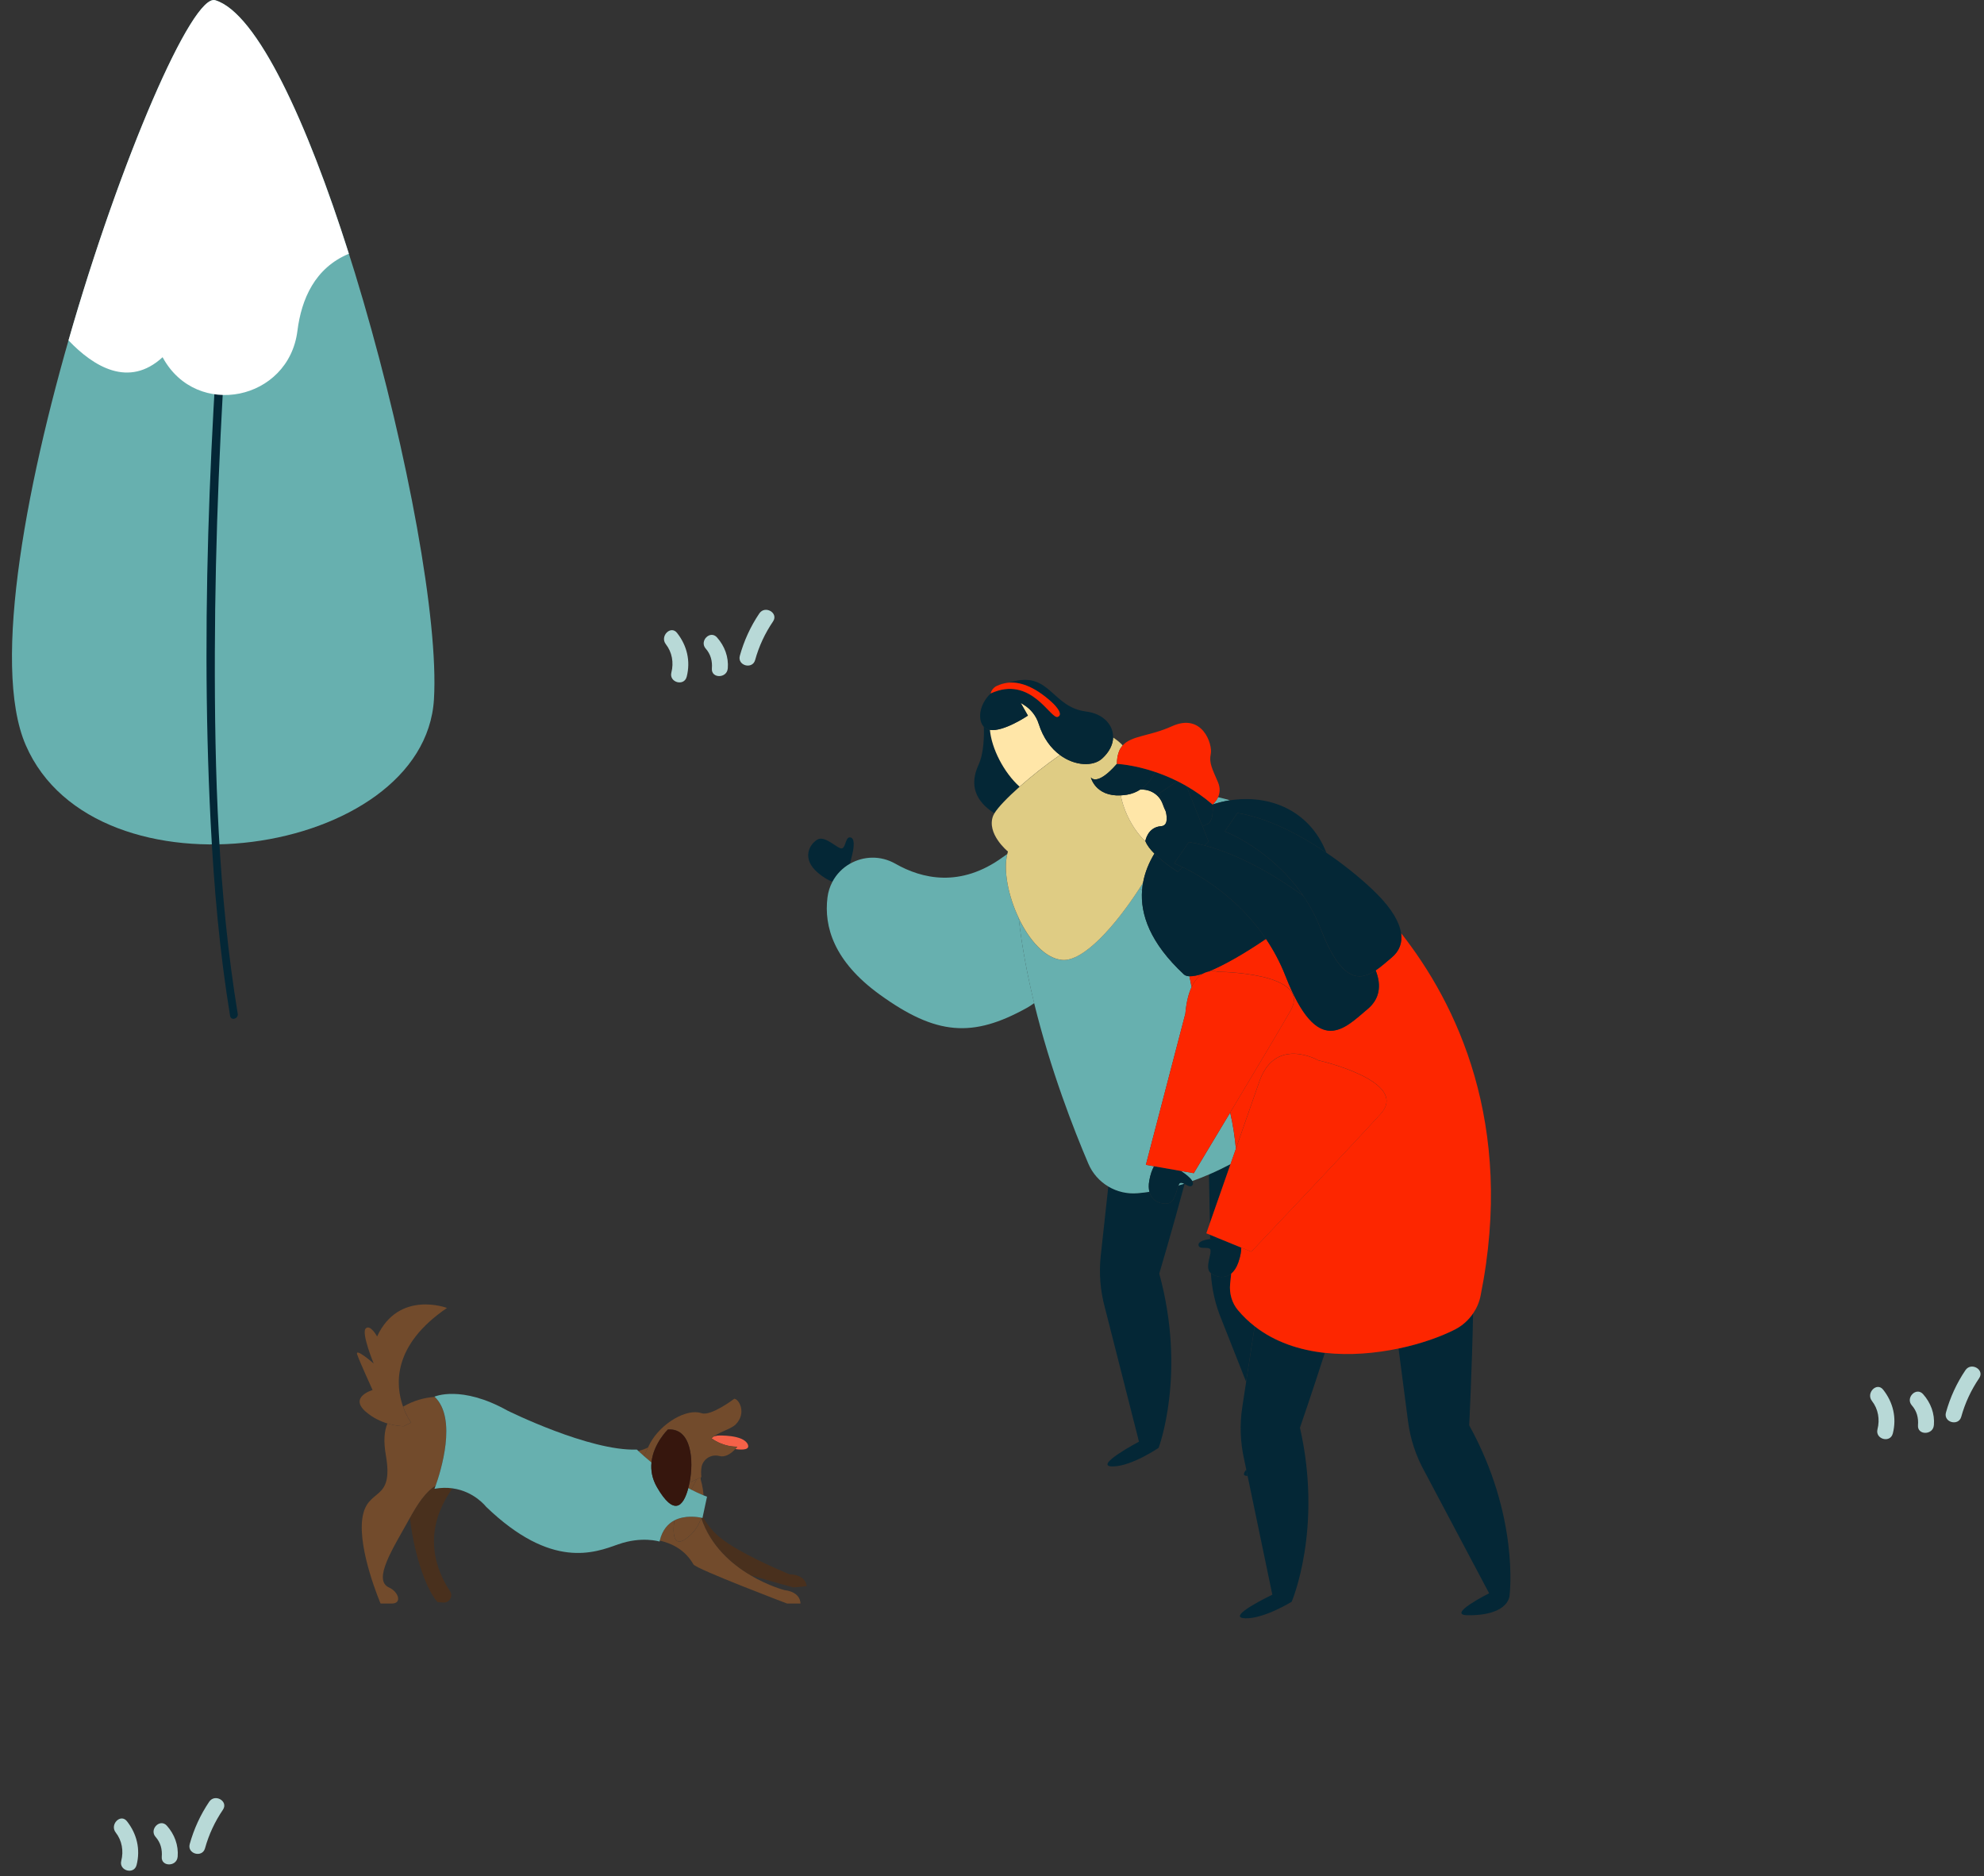 <svg width="331" height="313" viewBox="0 0 331 313" fill="none" xmlns="http://www.w3.org/2000/svg">
<rect x="0" y="0" width="331" height="313" fill="#333333" stroke="none"/>
<g clip-path="url(#clip0_1913_43160)">
<path d="M35.909 0.037C28.764 -2.142 -7.345 97.404 4.285 124.294C15.916 151.189 70.81 143.028 72.399 116.669C73.988 90.315 51.569 4.81 35.909 0.037Z" fill="#67B0AF"/>
<path d="M39.663 169.144C36.401 149.264 35.786 128.96 35.844 108.847C35.897 89.466 36.761 70.09 38.09 50.762C38.63 42.872 39.261 34.987 39.96 27.112C40.034 26.264 38.71 26.269 38.636 27.112C35.389 63.663 33.286 100.58 35.145 137.264C35.691 148.05 36.639 158.835 38.387 169.499C38.524 170.337 39.801 169.981 39.663 169.149V169.144Z" fill="#042736"/>
<path d="M35.908 0.037C32.101 -1.124 20.078 26.582 11.43 56.791C15.598 61.161 21.477 64.793 27.128 59.596C27.128 59.596 27.154 59.644 27.202 59.734C32.868 69.963 48.164 66.803 49.62 55.201C50.288 49.898 52.528 44.701 58.205 42.336C51.257 20.431 42.905 2.169 35.908 0.037Z" fill="white"/>
<path d="M206.54 218.607C205.524 217.398 205.079 215.817 205.227 214.243C205.275 213.728 205.338 213.129 205.412 212.466C204.253 213.431 202.807 213.044 202.018 212.413C202.161 215.064 202.759 217.673 203.781 220.128L207.896 230.538L209.321 221.284C208.325 220.505 207.388 219.614 206.535 218.601L206.54 218.607Z" fill="#042736"/>
<path d="M208.14 246.234L207.922 245.189C207.403 245.82 207.313 246.265 208.14 246.234Z" fill="#042736"/>
<path d="M201.928 208.452L201.938 209.12C201.997 208.818 202.007 208.579 201.928 208.452Z" fill="#042736"/>
<path d="M203.278 206.596L201.885 206.023L201.895 206.718C202.044 206.702 202.144 206.692 202.144 206.692L203.278 206.596Z" fill="#042736"/>
<path d="M201.695 195.948L201.849 204.083L205.297 194.22C204.153 194.83 202.951 195.408 201.701 195.948H201.695Z" fill="#042736"/>
<path d="M196.594 197.794C196.245 198.674 196.001 200.567 194.905 200.769C193.84 200.965 192.199 200.546 191.764 198.844C191.118 198.939 190.467 199.014 189.81 199.072C188.052 199.22 186.346 198.807 184.906 197.948L183.645 209.481C183.328 212.408 183.561 215.367 184.344 218.204L190.022 240.528C190.022 240.528 182.046 244.749 185.748 244.659C188.857 244.584 193.295 241.562 193.295 241.562C193.295 241.562 197.987 229.239 193.406 212.493C193.406 212.493 195.493 205.462 197.638 197.523C197.617 197.513 197.59 197.502 197.569 197.486C197.241 197.592 196.912 197.688 196.584 197.783L196.594 197.794Z" fill="#042736"/>
<path d="M141.806 144.104L142.214 142.445C142.214 142.445 142.844 139.99 141.944 139.73C141.043 139.47 141.149 141.299 140.498 141.538C139.841 141.777 137.685 139.29 136.361 140.08C135.037 140.87 133.655 143.277 136.499 145.653C137.421 146.422 138.215 146.867 138.877 147.122C139.56 145.833 140.588 144.804 141.806 144.11V144.104Z" fill="#042736"/>
<path d="M168.037 142.493C167.793 142.662 167.555 142.827 167.311 143.002C160.225 148.161 153.801 146.623 149.384 144.105C146.879 142.678 144.029 142.837 141.805 144.105C140.587 144.799 139.559 145.833 138.876 147.117C138.458 147.907 138.167 148.787 138.05 149.752C137.452 154.551 139.083 160.368 146.741 165.914C156.205 172.765 162.275 173.179 171.331 168.147C171.728 167.924 172.136 167.659 172.544 167.362C171.416 162.759 170.494 157.955 169.959 153.172C168.233 149.54 167.375 145.298 168.042 142.493H168.037Z" fill="#67B0AF"/>
<path d="M206.191 191.648C206 189.612 205.693 187.581 205.237 185.624C201.927 191.149 199.163 195.736 199.163 195.736L197.002 195.36L197.558 195.741C197.558 195.741 198.554 196.41 198.914 197.046C199.867 196.707 200.799 196.341 201.705 195.948C202.955 195.407 204.157 194.824 205.301 194.22L206.201 191.648H206.191Z" fill="#67B0AF"/>
<path d="M196.903 197.359C196.781 197.406 196.686 197.571 196.596 197.794C196.924 197.698 197.252 197.597 197.581 197.497C197.332 197.369 197.099 197.285 196.903 197.359Z" fill="#67B0AF"/>
<path d="M189.811 199.077C190.468 199.024 191.119 198.945 191.766 198.849C191.638 198.345 191.607 197.736 191.739 196.993C191.93 195.917 192.221 195.143 192.533 194.581L191.172 194.342L197.761 169.112C197.93 167.145 198.317 165.718 198.799 164.679C198.666 164.074 198.55 163.475 198.444 162.881C198.047 162.865 197.729 162.77 197.517 162.574C191.861 157.319 190.219 152.536 190.537 148.501C190.383 148.416 190.24 148.331 190.087 148.241C186.146 154.328 180.771 160.485 177.185 160.156C174.336 159.891 171.698 156.847 169.945 153.172C170.486 157.955 171.407 162.759 172.53 167.362C175.263 178.524 179.166 188.514 181.576 194.156C182.269 195.784 183.451 197.089 184.896 197.953C186.337 198.812 188.042 199.231 189.801 199.077H189.811Z" fill="#67B0AF"/>
<path d="M170.103 131.256C167.466 128.88 165.432 124.888 165.157 121.775C164.924 121.738 164.707 121.674 164.516 121.563C164.373 121.478 164.251 121.372 164.135 121.245C164.188 122.597 164.182 125.609 163.245 127.624C161.667 131.039 162.795 133.711 165.893 135.689C166.507 134.671 168.086 133.038 170.098 131.251L170.103 131.256Z" fill="#042736"/>
<path d="M173.291 120.757C172.878 119.436 171.983 118.312 170.802 117.586L170.288 117.268L171.496 119.389C171.496 119.389 167.407 122.146 165.156 121.77C165.432 124.882 167.465 128.875 170.103 131.251C172.1 129.48 174.525 127.56 176.84 125.959C175.367 124.872 174.054 123.164 173.296 120.751L173.291 120.757Z" fill="#FFE6A8"/>
<path d="M202.293 134.226C203.246 133.913 204.226 133.674 205.216 133.521C204.554 133.33 203.887 133.16 203.214 133.001C202.865 133.78 202.293 134.226 202.293 134.226Z" fill="#67B0AF"/>
<path d="M190.092 148.241C190.24 148.326 190.388 148.416 190.542 148.501C190.574 148.092 190.627 147.689 190.696 147.292C190.5 147.61 190.298 147.923 190.092 148.241Z" fill="#67B0AF"/>
<path d="M169.954 153.172C171.702 156.847 174.345 159.891 177.194 160.156C180.78 160.49 186.155 154.328 190.096 148.241C190.302 147.923 190.503 147.61 190.699 147.292C191.022 145.494 191.722 143.861 192.595 142.418C191.933 141.756 191.383 141.061 191.118 140.398C189.068 138.495 187.479 135.387 186.987 132.704C182.739 132.921 181.992 129.703 181.992 129.703C181.992 129.703 182.956 131.309 186.33 127.454C186.362 125.98 186.706 125.026 187.305 124.363C186.886 123.912 186.362 123.467 185.716 123.053C185.679 124.209 185.107 125.445 183.878 126.564C182.416 127.895 179.392 127.857 176.845 125.97C174.53 127.571 172.11 129.485 170.108 131.262C168.095 133.049 166.512 134.687 165.903 135.7C165.818 135.843 165.744 135.976 165.696 136.092C164.51 139.099 168.159 142.069 168.159 142.069C168.117 142.206 168.079 142.35 168.048 142.493C167.375 145.293 168.233 149.54 169.965 153.172H169.954Z" fill="#DFCC84"/>
<path d="M164.51 121.563C164.696 121.674 164.918 121.738 165.151 121.775C167.407 122.152 171.491 119.394 171.491 119.394L170.283 117.273L170.797 117.591C171.978 118.318 172.873 119.437 173.286 120.762C174.043 123.18 175.357 124.882 176.829 125.969C179.377 127.852 182.401 127.894 183.862 126.563C185.091 125.444 185.663 124.209 185.7 123.053C185.769 120.921 184.027 119.065 181.225 118.715C175.579 118.01 175.23 112.252 169.256 113.646C168.943 113.72 168.647 113.805 168.361 113.901C169.944 113.795 172.333 114.314 175.463 117.162C175.463 117.162 177.639 119.108 176.474 119.612C175.288 120.126 172.026 112.57 165.257 115.714C163.287 117.623 163.112 120.152 164.124 121.255C164.235 121.377 164.362 121.489 164.505 121.574L164.51 121.563Z" fill="#042736"/>
<path d="M176.485 119.601C177.65 119.097 175.473 117.151 175.473 117.151C172.343 114.304 169.955 113.784 168.371 113.89C167.413 113.954 166.745 114.251 166.39 114.394C165.448 114.781 165.268 115.698 165.268 115.698C172.036 112.554 175.299 120.11 176.485 119.596V119.601Z" fill="#FD2600"/>
<path d="M197.553 195.742L196.997 195.36L192.532 194.581C192.22 195.143 191.923 195.917 191.738 196.993C191.605 197.736 191.637 198.345 191.764 198.849C192.198 200.546 193.84 200.97 194.905 200.774C196.001 200.567 196.239 198.679 196.594 197.799C196.684 197.571 196.78 197.407 196.901 197.364C197.092 197.29 197.33 197.375 197.579 197.502C197.6 197.513 197.627 197.524 197.648 197.539C198.141 197.799 198.66 198.165 198.962 197.714C199.089 197.524 199.041 197.296 198.909 197.057C198.554 196.421 197.553 195.752 197.553 195.752V195.742Z" fill="#042736"/>
<path d="M193.714 137.842C194.742 137.768 194.779 136.649 194.509 135.44C194.308 135.005 194.122 134.549 193.963 134.104C193.397 132.545 191.855 131.627 190.224 131.739C189.594 132.147 188.863 132.454 188.016 132.592C187.65 132.651 187.311 132.682 186.988 132.698C187.476 135.387 189.064 138.489 191.119 140.393C191.109 140.371 191.098 140.35 191.088 140.329C191.088 140.329 191.442 138.001 193.72 137.842H193.714Z" fill="#FFE6A8"/>
<path d="M245.112 237.791C245.112 237.791 245.578 228.517 245.764 219.137C245.006 220.256 243.979 221.189 242.75 221.815C240.377 223.029 237.062 224.211 233.328 224.996L234.912 237.166C235.293 240.082 236.22 242.903 237.65 245.475L248.438 265.826C248.438 265.826 241.161 269.459 244.863 269.491C251.992 269.544 251.859 266.06 251.859 266.06C251.859 266.06 253.512 252.978 245.107 237.791H245.112Z" fill="#042736"/>
<path d="M209.326 221.295L207.901 230.548L207.255 234.764C206.81 237.669 206.916 240.639 207.573 243.508L207.922 245.194L208.139 246.239L212.27 266.06C212.27 266.06 204.12 269.931 207.822 270C210.931 270.058 215.496 267.237 215.496 267.237C215.496 267.237 220.718 255.131 216.878 238.2C216.878 238.2 218.822 232.574 221.025 225.728C216.793 225.261 212.694 223.925 209.326 221.295Z" fill="#042736"/>
<path d="M200.758 162.42C199.831 162.738 199.042 162.908 198.443 162.881C198.549 163.475 198.666 164.074 198.798 164.679C199.365 163.465 200.075 162.781 200.758 162.42Z" fill="#FD2600"/>
<path d="M245.763 219.137C246.362 218.257 246.796 217.27 247.008 216.199C252.813 187.395 242.93 167.351 233.746 155.68C233.985 157.282 233.482 158.676 232.168 159.763C231.326 160.463 230.442 161.274 229.515 161.895C230.537 164.472 230.145 166.704 228.175 168.343C224.388 171.503 219.892 176.684 214.468 162.823C213.563 160.516 212.445 158.459 211.211 156.629C207.801 158.963 204.247 161.031 201.572 162.102C202.494 161.89 203.219 162.128 203.219 162.128C203.219 162.128 218.986 162.208 215.305 168.624C213.362 172.018 208.955 179.404 205.237 185.608C205.698 187.565 206 189.591 206.191 191.632L209.956 180.862C212.525 172.654 219.923 176.891 219.923 176.891C219.923 176.891 235.304 180.359 230.336 185.836C225.368 191.314 208.759 208.829 208.759 208.829L207.08 208.139C207.08 208.781 206.953 209.603 206.582 210.637C206.275 211.501 205.867 212.079 205.412 212.456C205.338 213.118 205.274 213.718 205.227 214.232C205.078 215.802 205.523 217.387 206.54 218.596C207.393 219.614 208.33 220.505 209.326 221.279C212.7 223.915 216.799 225.246 221.025 225.712C225.193 226.174 229.483 225.792 233.328 224.986C237.062 224.201 240.377 223.018 242.75 221.804C243.979 221.173 245.006 220.24 245.763 219.126V219.137Z" fill="#FD2600"/>
<path d="M201.202 137.572C201.202 137.572 201.006 137.715 200.619 137.879L201.631 140.414L200.974 141.056C206.694 142.567 212.594 145.961 217.403 149.429C212.085 141.644 204.332 138.712 204.332 138.712L206.45 135.642C211.455 136.442 216.799 139.221 221.29 142.27C218.462 135.064 211.646 132.524 205.216 133.521C204.226 133.674 203.251 133.908 202.293 134.226C202.568 137.577 201.202 137.572 201.202 137.572Z" fill="#042736"/>
<path d="M197.294 144.667L196.494 145.452C196.494 145.452 194.228 144.052 192.591 142.418C191.717 143.861 191.018 145.494 190.695 147.292C190.626 147.684 190.573 148.087 190.542 148.501C190.224 152.536 191.866 157.319 197.522 162.574C197.734 162.77 198.051 162.865 198.449 162.881C199.047 162.903 199.836 162.738 200.763 162.42C201.044 162.272 201.314 162.176 201.573 162.118C204.248 161.047 207.802 158.973 211.212 156.645C206.504 149.667 200.091 146.014 197.299 144.672L197.294 144.667Z" fill="#042736"/>
<path d="M200.62 137.879C201.006 137.715 201.202 137.572 201.202 137.572C201.202 137.572 202.569 137.572 202.293 134.226C200.853 132.974 199.37 131.961 197.924 131.129L200.62 137.879Z" fill="#042736"/>
<path d="M190.219 131.739C191.85 131.628 193.391 132.545 193.958 134.104C194.122 134.549 194.302 135.005 194.503 135.44C194.175 133.971 193.402 132.375 193.402 132.375L196.421 130.328C195.134 129.687 193.889 129.188 192.745 128.801C192.173 129.904 191.363 130.997 190.219 131.739Z" fill="#042736"/>
<path d="M196.495 145.451L197.294 144.666C196.421 144.247 195.896 144.046 195.896 144.046L198.343 140.488C199.217 140.626 200.096 140.817 200.981 141.055L201.637 140.414L200.626 137.879L197.93 131.129C197.422 130.837 196.924 130.572 196.426 130.323L193.407 132.37C193.407 132.37 194.186 133.966 194.509 135.435C194.779 136.644 194.742 137.768 193.714 137.837C191.437 137.996 191.082 140.324 191.082 140.324C191.087 140.345 191.103 140.366 191.114 140.387C191.373 141.05 191.929 141.75 192.591 142.407C194.228 144.046 196.495 145.441 196.495 145.441V145.451Z" fill="#042736"/>
<path d="M190.219 131.739C191.357 130.996 192.173 129.904 192.745 128.801C189.037 127.544 186.326 127.449 186.326 127.449C182.952 131.309 181.988 129.697 181.988 129.697C181.988 129.697 182.73 132.916 186.983 132.698C187.306 132.682 187.645 132.651 188.01 132.592C188.857 132.454 189.588 132.147 190.219 131.739Z" fill="#042736"/>
<path d="M198.798 164.679C198.316 165.718 197.93 167.144 197.76 169.112L191.172 194.342L192.533 194.58L196.998 195.36L199.158 195.736C199.158 195.736 201.923 191.15 205.233 185.624C208.951 179.42 213.357 172.033 215.301 168.64C218.977 162.224 203.215 162.144 203.215 162.144C203.215 162.144 202.495 161.9 201.568 162.118C201.309 162.176 201.039 162.271 200.758 162.42C200.075 162.786 199.365 163.464 198.798 164.679Z" fill="#FD2600"/>
<path d="M205.413 212.472C205.868 212.095 206.276 211.517 206.583 210.653C206.949 209.619 207.076 208.797 207.081 208.155L203.278 206.596L202.145 206.692C202.145 206.692 202.05 206.697 201.896 206.718C201.313 206.792 199.905 207.031 199.952 207.704C200.011 208.548 201.509 207.927 201.912 208.42C201.917 208.431 201.923 208.442 201.928 208.452C202.007 208.585 201.997 208.818 201.938 209.12C201.758 210.091 201.165 211.697 201.965 212.376C201.981 212.392 202.002 212.403 202.018 212.418C202.807 213.05 204.253 213.437 205.413 212.472Z" fill="#042736"/>
<path d="M207.082 208.155L208.761 208.844C208.761 208.844 225.369 191.33 230.337 185.852C235.305 180.375 219.925 176.907 219.925 176.907C219.925 176.907 212.526 172.67 209.957 180.878L206.192 191.648L205.292 194.22L201.844 204.083L201.256 205.764L201.881 206.018L203.274 206.591L207.076 208.15L207.082 208.155Z" fill="#FD2600"/>
<path d="M220.338 154.975C219.533 152.902 218.521 151.062 217.404 149.429C212.6 145.961 206.7 142.572 200.975 141.056C200.09 140.822 199.206 140.626 198.337 140.488L195.891 144.046C195.891 144.046 196.415 144.243 197.289 144.667C200.085 146.008 206.494 149.662 211.202 156.64C212.436 158.47 213.559 160.527 214.459 162.834C219.888 176.695 224.379 171.514 228.165 168.354C230.136 166.71 230.528 164.483 229.505 161.906C226.826 163.703 223.791 163.884 220.327 154.98L220.338 154.975Z" fill="#042736"/>
<path d="M206.45 135.642L204.332 138.712C204.332 138.712 212.086 141.644 217.403 149.428C218.515 151.062 219.527 152.902 220.337 154.975C223.801 163.878 226.835 163.698 229.515 161.9C230.442 161.28 231.321 160.469 232.169 159.769C233.482 158.676 233.985 157.282 233.747 155.686C233.466 153.798 232.158 151.624 229.881 149.301C228.001 147.382 224.924 144.741 221.29 142.27C216.799 139.221 211.455 136.442 206.45 135.642Z" fill="#042736"/>
<path d="M192.744 128.801C193.888 129.188 195.132 129.692 196.419 130.328C196.917 130.577 197.415 130.843 197.923 131.134C199.369 131.967 200.852 132.985 202.293 134.231C202.293 134.231 202.865 133.785 203.214 133.006C203.495 132.375 203.633 131.527 203.204 130.514C202.24 128.25 201.678 127.284 202.001 125.757C202.324 124.23 200.635 118.843 195.498 121.176C191.833 122.841 188.793 122.703 187.305 124.357C186.706 125.02 186.362 125.975 186.33 127.449C186.33 127.449 189.042 127.544 192.749 128.801H192.744Z" fill="#FD2600"/>
<path d="M123.016 241.365C123.016 241.365 122.889 241.54 122.677 241.768C123.901 241.933 125.145 241.901 124.759 240.989C124.038 239.303 119.748 239.509 119.748 239.509L119.113 239.637C118.965 239.743 118.827 239.849 118.705 239.966C120.628 241.36 122.513 241.365 123.021 241.371L123.016 241.365Z" fill="#F56148"/>
<path d="M116.993 253.217C116.993 253.217 116.982 253.238 116.982 253.249C118.555 257.958 122.093 260.98 125.213 262.82C128.92 263.902 132.362 264.851 132.362 264.851L134.587 264.644C134.587 264.644 134.534 262.741 131.727 262.661C131.727 262.661 127.183 260.821 123.343 258.642C120.817 257.205 118.73 255.8 117.247 253.016L117.194 253.265C117.194 253.265 117.12 253.244 116.993 253.217Z" fill="#49301D"/>
<path d="M72.484 248.392C72.484 248.392 72.558 248.201 72.674 247.872C70.974 248.911 69.661 250.948 68.4 253.217C68.845 257.83 70.667 264.666 72.992 267.296L73.951 267.37C74.973 267.449 75.651 266.315 75.079 265.466C72.929 262.269 70.132 255.8 75.492 248.317C74.592 248.196 73.591 248.19 72.484 248.392Z" fill="#49301D"/>
<path d="M67.368 237.945C67.368 237.945 66.182 237.961 64.635 237.494C64.095 238.778 63.968 240.464 64.376 242.802C65.769 250.793 61.209 248.004 60.452 253.328C59.694 258.652 63.492 267.534 63.492 267.534H65.382C67.125 267.534 66.489 265.572 64.9 264.856C62.088 263.594 65.663 258.185 68.3 253.402C68.332 253.339 68.369 253.28 68.401 253.217C69.662 250.953 70.975 248.911 72.675 247.872C73.475 245.623 76.324 236.694 72.516 233.056C70.726 233.189 68.968 233.703 67.374 234.62C67.331 234.642 67.294 234.668 67.252 234.695C67.84 236.344 68.581 237.341 68.581 237.341L67.374 237.945H67.368Z" fill="#724B2C"/>
<path d="M115.044 247.358C115.023 247.474 114.996 247.586 114.97 247.697C114.927 247.893 114.88 248.084 114.832 248.27C114.991 248.36 115.15 248.445 115.309 248.529L116.241 246.801L115.044 247.358Z" fill="#724B2C"/>
<path d="M108.106 241.503C107.64 241.742 107.083 241.938 106.49 242.087C106.697 242.278 107.02 242.58 107.444 242.951C107.677 242.447 107.888 241.959 108.106 241.503Z" fill="#724B2C"/>
<path d="M116.982 253.254C116.649 254.272 116.082 255.269 115.171 256.117C111.496 259.543 112.512 253.71 112.512 253.71L112.544 253.652C111.464 254.203 110.505 255.221 110.076 257.035C112.401 257.565 114.424 258.785 115.685 261.001C116.13 261.781 131.308 267.534 131.308 267.534H133.543C133.543 267.534 133.671 265.63 130.885 265.296C130.885 265.296 128.253 264.628 125.218 262.83C122.104 260.99 118.561 257.963 116.988 253.259L116.982 253.254Z" fill="#724B2C"/>
<path d="M116.241 246.795L115.309 248.524C115.992 248.885 116.686 249.213 117.379 249.489C117.268 247.962 116.897 246.854 116.897 246.854V246.488L116.235 246.795H116.241Z" fill="#724B2C"/>
<path d="M115.171 256.117C116.082 255.269 116.644 254.272 116.982 253.254C116.982 253.243 116.993 253.233 116.993 253.222C116.352 253.09 114.292 252.761 112.544 253.652L112.512 253.71C112.512 253.71 111.501 259.543 115.171 256.117Z" fill="#724B2C"/>
<path d="M108.689 244.006C109.002 240.83 111.427 238.502 111.427 238.502C115.405 238.21 115.765 243.736 115.045 247.358L116.242 246.801L116.904 246.493L117.015 246.44C116.946 245.867 116.951 245.321 117.036 244.807C117.264 243.434 118.646 242.569 119.986 242.919H120.002C121.125 243.221 122.157 242.325 122.671 241.769C122.883 241.535 123.01 241.366 123.01 241.366C122.502 241.36 120.622 241.355 118.694 239.96C118.816 239.844 118.953 239.732 119.102 239.632C120.24 238.831 122.036 238.37 122.74 237.654C124.615 235.745 123.286 233.401 122.502 233.369C122.502 233.369 118.625 236.328 117.031 235.777C114.579 234.928 110.268 237.442 108.435 240.835C108.324 241.047 108.213 241.275 108.101 241.509C107.89 241.959 107.672 242.447 107.439 242.956C107.789 243.264 108.207 243.624 108.679 244.012L108.689 244.006Z" fill="#724B2C"/>
<path d="M72.675 247.872C72.558 248.206 72.484 248.392 72.484 248.392C73.591 248.19 74.592 248.19 75.493 248.318C79.136 248.816 81.096 251.388 81.096 251.388C92.043 261.929 99.209 259.055 103.139 257.661C107.063 256.266 110.034 257.194 110.034 257.194C110.045 257.136 110.061 257.088 110.077 257.03C110.511 255.216 111.469 254.198 112.545 253.647C114.298 252.756 116.358 253.085 116.993 253.217C117.12 253.244 117.195 253.265 117.195 253.265L117.248 253.016L117.957 249.707C117.767 249.638 117.576 249.564 117.385 249.489C116.691 249.208 115.998 248.88 115.314 248.524C115.156 248.44 114.997 248.355 114.838 248.265C113.99 251.483 112.407 252.941 109.621 248.143C108.779 246.69 108.567 245.279 108.694 244.007C108.223 243.614 107.804 243.259 107.455 242.951C107.031 242.58 106.708 242.278 106.502 242.087C106.337 241.933 106.253 241.848 106.253 241.848C98.34 242.145 84.65 235.337 84.65 235.337C76.923 231.026 72.49 233.019 72.49 233.019C72.5 233.03 72.511 233.041 72.522 233.051C76.335 236.689 73.48 245.619 72.68 247.867L72.675 247.872Z" fill="#67B0AF"/>
<path d="M115.044 247.358C115.764 243.736 115.404 238.211 111.426 238.502C111.426 238.502 109.006 240.83 108.688 244.006C108.561 245.279 108.773 246.69 109.615 248.143C112.401 252.941 113.979 251.488 114.832 248.264C114.88 248.079 114.927 247.888 114.97 247.692C114.996 247.58 115.017 247.469 115.044 247.352V247.358Z" fill="#36160D"/>
<path d="M59.604 226.02C60.07 227.351 62.162 231.916 62.162 231.916C62.162 231.916 58.174 233.056 61.024 235.533C62.215 236.567 63.523 237.155 64.636 237.495C66.187 237.961 67.368 237.945 67.368 237.945L68.576 237.341C68.576 237.341 67.835 236.344 67.247 234.695C65.97 231.121 65.393 224.471 74.576 218.22C74.576 218.22 66.526 215.176 62.914 222.976C62.914 222.976 61.776 220.882 61.013 221.645C60.25 222.409 62.342 227.489 62.342 227.489C62.342 227.489 59.133 224.689 59.599 226.02H59.604Z" fill="#724B2C"/>
<path d="M114.567 112.906C115.235 110.276 114.62 107.715 112.957 105.599C111.903 104.257 110.044 106.145 111.082 107.476C112.136 108.823 112.428 110.568 112.009 112.206C111.586 113.86 114.144 114.566 114.562 112.911L114.567 112.906Z" fill="#B8D9D7"/>
<path d="M121.421 111.522C121.58 109.597 120.891 107.778 119.62 106.347C118.487 105.069 116.617 106.951 117.746 108.224C118.572 109.157 118.868 110.302 118.768 111.527C118.625 113.23 121.278 113.219 121.416 111.527L121.421 111.522Z" fill="#B8D9D7"/>
<path d="M125.985 110.112C126.631 107.789 127.621 105.673 128.972 103.679C129.931 102.264 127.637 100.933 126.684 102.343C125.217 104.512 124.131 106.888 123.432 109.406C122.971 111.05 125.53 111.755 125.985 110.112Z" fill="#B8D9D7"/>
<path d="M315.788 239.164C316.455 236.534 315.841 233.973 314.178 231.857C313.124 230.515 311.265 232.403 312.303 233.734C313.357 235.081 313.648 236.825 313.23 238.464C312.806 240.118 315.364 240.824 315.783 239.169L315.788 239.164Z" fill="#B8D9D7"/>
<path d="M322.642 237.78C322.801 235.855 322.112 234.036 320.841 232.605C319.708 231.327 317.838 233.209 318.966 234.482C319.792 235.415 320.089 236.56 319.988 237.785C319.845 239.487 322.499 239.477 322.636 237.785L322.642 237.78Z" fill="#B8D9D7"/>
<path d="M327.206 236.369C327.852 234.047 328.842 231.931 330.193 229.937C331.151 228.521 328.858 227.19 327.905 228.601C326.438 230.77 325.352 233.145 324.653 235.664C324.192 237.308 326.75 238.013 327.206 236.369Z" fill="#B8D9D7"/>
<path d="M22.788 311.164C23.455 308.534 22.841 305.973 21.178 303.857C20.124 302.515 18.265 304.403 19.303 305.734C20.357 307.081 20.648 308.825 20.23 310.464C19.806 312.118 22.364 312.824 22.783 311.169L22.788 311.164Z" fill="#B8D9D7"/>
<path d="M29.642 309.78C29.801 307.855 29.112 306.036 27.841 304.605C26.708 303.327 24.838 305.209 25.966 306.482C26.793 307.415 27.089 308.56 26.988 309.785C26.845 311.487 29.499 311.477 29.637 309.785L29.642 309.78Z" fill="#B8D9D7"/>
<path d="M34.206 308.369C34.852 306.047 35.842 303.931 37.193 301.937C38.151 300.521 35.858 299.19 34.905 300.601C33.438 302.77 32.352 305.145 31.653 307.664C31.192 309.308 33.75 310.013 34.206 308.369Z" fill="#B8D9D7"/>
</g>
<defs>
<clipPath id="clip0_1913_43160">
<rect width="330" height="313" fill="white" transform="translate(0.998)"/>
</clipPath>
</defs>
</svg>
